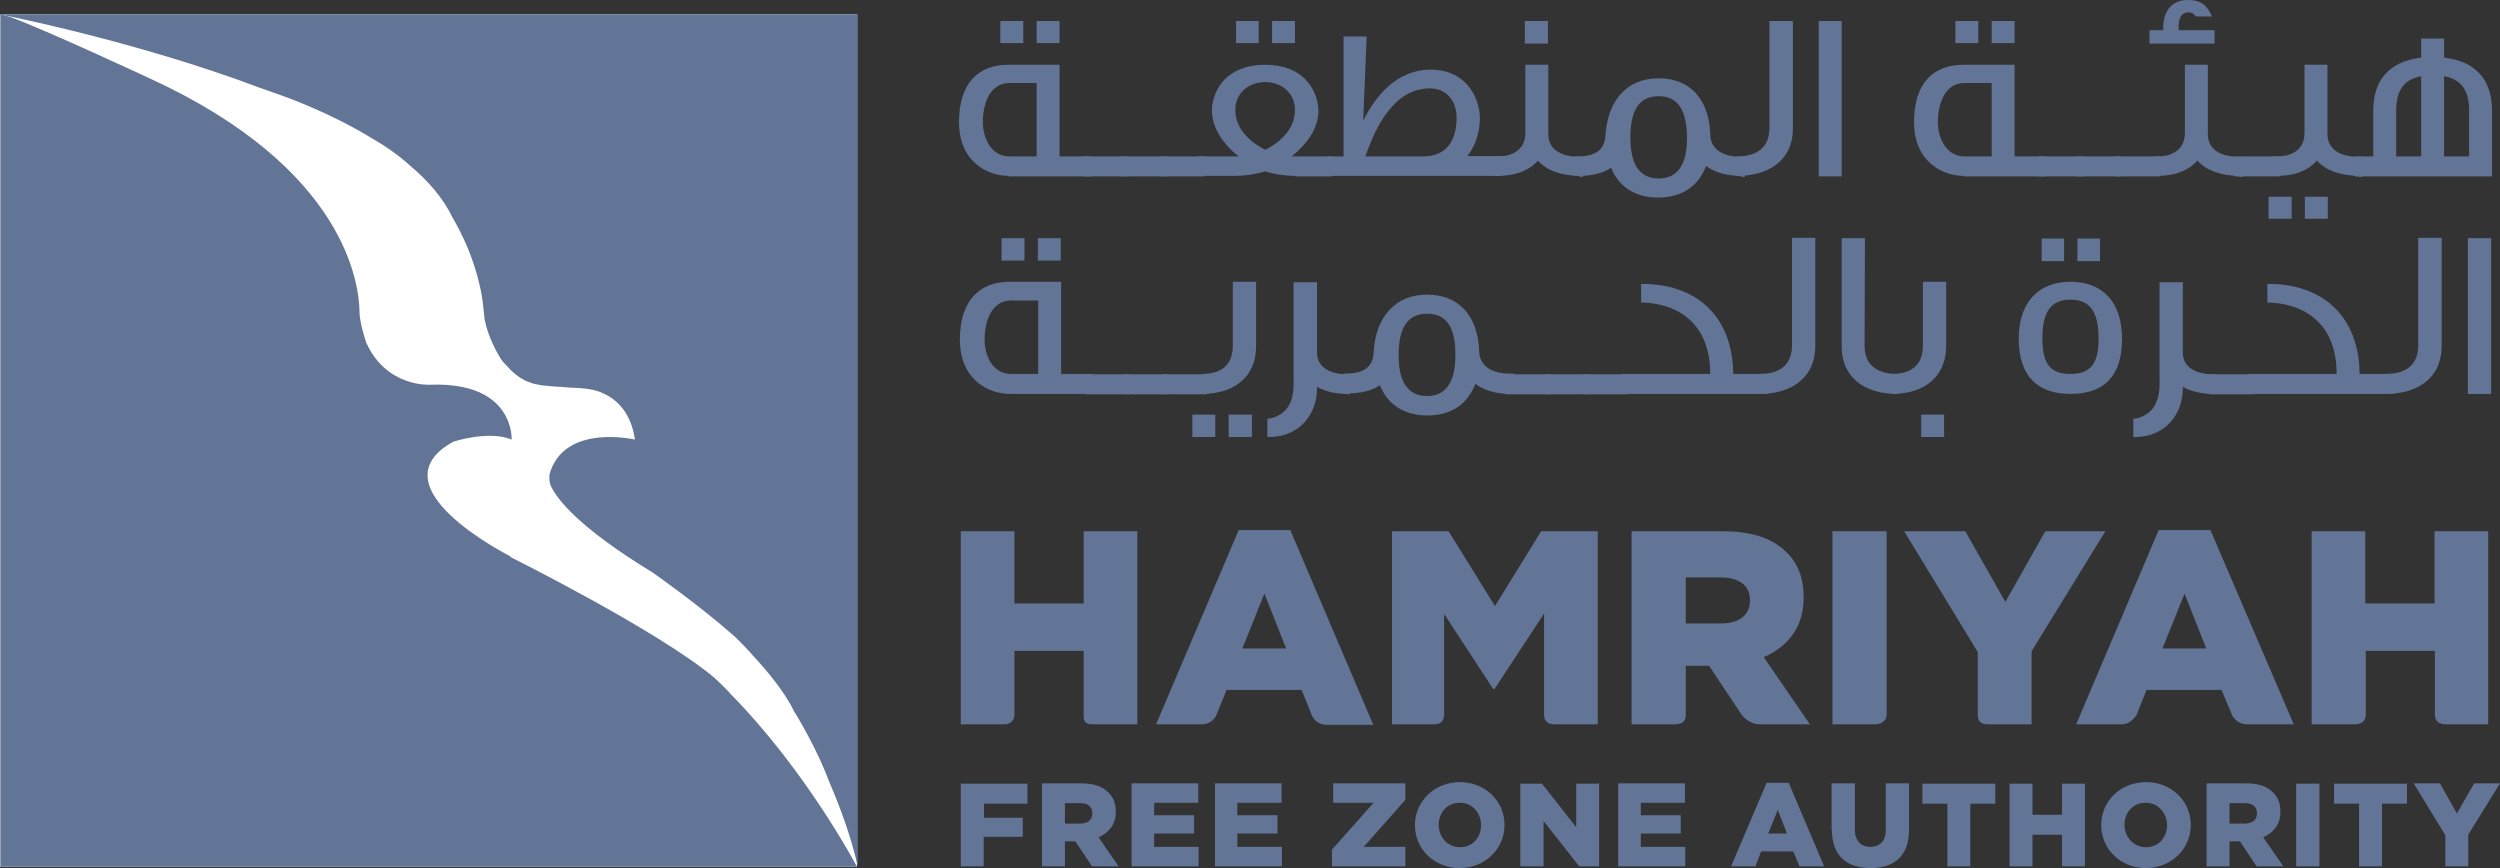 <svg width="144" height="50" viewBox="0 0 144 50" fill="none" xmlns="http://www.w3.org/2000/svg" xmlns:xlink="http://www.w3.org/1999/xlink">
	<rect x="0" y="0" width="144" height="50" fill="#333333" stroke="none"/>
	<desc>
			Created with Pixso.
	</desc>
	<defs/>
	<path id="Vector" d="M0 0.83L49.36 0.83L49.36 49.92L0 49.92L0 0.83Z" fill="#FFFFFF" fill-opacity="1" fill-rule="evenodd"/>
	<path id="Vector" d="M0 0.83C0 0.83 7.84 2.36 14.97 5.06C15.19 5.14 15.48 5.23 15.79 5.35C16.51 5.59 18.95 6.47 21.33 7.91C22.2 8.41 22.99 8.96 23.64 9.56C24.67 10.42 25.53 11.42 26.06 12.52C26.66 13.55 27.26 14.84 27.62 16.4C27.72 16.81 27.79 17.21 27.83 17.62C27.86 17.88 27.88 18.12 27.91 18.38C28.1 19.39 28.63 20.32 28.84 20.66C28.91 20.77 29.01 20.89 29.11 20.99C29.11 21.01 29.13 21.01 29.16 21.04C29.47 21.4 29.85 21.73 30.31 21.95C30.43 21.99 30.55 22.04 30.69 22.09C30.79 22.11 30.93 22.14 31.15 22.19C31.41 22.21 31.79 22.26 32.2 22.28L32.23 22.28C32.32 22.28 32.44 22.28 32.56 22.31C32.64 22.31 32.73 22.31 32.83 22.33C32.83 22.33 33.21 22.33 33.67 22.38C33.74 22.38 33.79 22.4 33.83 22.4C33.96 22.42 34.08 22.45 34.22 22.47C34.39 22.52 34.58 22.57 34.7 22.64C35.49 22.97 36.35 23.74 36.57 25.32C36.57 25.32 32.47 24.36 31.65 27.33C31.63 27.57 31.65 27.8 31.72 27.97C32.06 28.71 33.26 30.34 37.58 32.97C37.58 32.97 40.22 34.81 42.28 36.63C42.33 36.68 42.4 36.75 42.48 36.82C42.74 37.08 43.05 37.39 43.36 37.75C44.2 38.66 45.21 39.86 45.74 40.98C46.03 41.43 46.29 41.91 46.56 42.41C47.01 43.25 47.44 44.16 47.8 45.12C48.43 46.58 49.03 48.23 49.41 49.92C49.41 49.95 49.41 49.95 49.41 49.95L49.41 0.83L0 0.83Z" fill="#637597" fill-opacity="1" fill-rule="nonzero"/>
	<path id="Vector" d="M0.19 0.88C0.12 0.86 0.04 0.86 0 0.83C0 0.83 0.04 0.83 0.19 0.88Z" fill="#637597" fill-opacity="1" fill-rule="nonzero"/>
	<path id="Vector" d="M49.36 49.92C49.36 49.92 46.46 44.4 42.04 39.93C42.02 39.9 42.02 39.88 41.99 39.86C41.71 39.57 41.44 39.31 41.15 39.04C37.91 36.32 29.39 32.08 29.39 32.08C29.39 32.08 29.39 32.08 29.42 32.06C28.1 31.37 21.81 27.83 26.11 25.44C26.11 25.44 28.17 24.77 29.47 25.32C29.47 25.32 29.66 21.97 24.74 22.16C24.74 22.16 22.24 22.31 21.09 19.72C20.99 19.39 20.75 18.69 20.71 18.05C20.71 16.47 20.01 9.73 8.61 4.51C8.61 4.51 2.63 1.72 0.59 0.98C0.4 0.93 0.02 0.81 0.02 0.81L0.02 49.92L49.39 49.92C49.39 49.95 49.36 49.92 49.36 49.92Z" fill="#637597" fill-opacity="1" fill-rule="nonzero"/>
	<path id="Vector" d="M58.17 22.69C56.97 22.69 55.29 21.9 55.29 19.56C55.29 17.31 56.42 16.23 58.17 16.23L61.12 16.23L61.12 21.54L62.95 21.54L62.95 22.69L58.17 22.69ZM59.8 17.31L58.24 17.31C57 17.31 56.71 18.72 56.71 19.56C56.71 20.39 57.12 21.54 58.24 21.54L59.8 21.54L59.8 17.31ZM57.69 13.72L59.01 13.72L59.01 15.01L57.69 15.01L57.69 13.72ZM59.78 13.72L61.1 13.72L61.1 15.01L59.78 15.01L59.78 13.72Z" fill="#637597" fill-opacity="1" fill-rule="nonzero"/>
	<path id="Vector" d="M62.47 21.56L65.08 21.56L65.08 22.71L62.47 22.71L62.47 21.56Z" fill="#637597" fill-opacity="1" fill-rule="evenodd"/>
	<path id="Vector" d="M64.7 21.56L67.31 21.56L67.31 22.71L64.7 22.71L64.7 21.56Z" fill="#637597" fill-opacity="1" fill-rule="evenodd"/>
	<path id="Vector" d="M66.91 21.56L69.52 21.56L69.52 22.71L66.91 22.71L66.91 21.56Z" fill="#637597" fill-opacity="1" fill-rule="evenodd"/>
	<path id="Vector" d="M68.68 23.88L70 23.88L70 25.17L68.68 25.17L68.68 23.88ZM69.21 22.69L69.21 21.54C70.46 21.54 71.01 20.94 71.01 19.89L71.01 16.23L72.35 16.23L72.35 19.96C72.35 21.66 71.15 22.69 69.21 22.69ZM70.77 23.88L72.11 23.88L72.11 25.17L70.77 25.17L70.77 23.88Z" fill="#637597" fill-opacity="1" fill-rule="nonzero"/>
	<path id="Vector" d="M77.61 22.69C76.91 22.69 76.31 22.54 75.86 22.28L75.86 22.38C75.86 23.86 74.83 25.22 73 25.17L73 24.12C73.51 24.1 74.08 23.74 74.3 23.24C74.56 22.71 74.51 22.02 74.51 21.64L74.51 16.26L75.86 16.26L75.86 20.32C75.86 21.11 76.55 21.56 77.61 21.56L77.75 21.56L77.75 22.71L77.61 22.71L77.61 22.69Z" fill="#637597" fill-opacity="1" fill-rule="nonzero"/>
	<path id="Vector" d="M86.97 22.69C86.16 22.69 85.46 22.47 84.98 22.11C84.52 23.29 83.59 23.93 82.22 23.93C80.87 23.93 79.94 23.31 79.48 22.19C79.03 22.5 78.4 22.66 77.61 22.66L77.37 22.66L77.37 21.52L77.61 21.52C78.52 21.49 79.08 21.16 79.12 20.32C79.22 18.26 80.37 16.97 82.2 16.97C84 16.97 85.12 18.17 85.2 20.2C85.2 21.04 85.87 21.52 86.97 21.52L87.21 21.52L87.21 22.66L86.97 22.66L86.97 22.69ZM82.2 18.07C81.09 18.07 80.56 18.86 80.56 20.46C80.56 21.99 81.09 22.81 82.2 22.81C83.27 22.81 83.83 22.02 83.83 20.49C83.85 18.86 83.32 18.07 82.2 18.07Z" fill="#637597" fill-opacity="1" fill-rule="nonzero"/>
	<path id="Vector" d="M86.73 21.56L89.35 21.56L89.35 22.71L86.73 22.71L86.73 21.56Z" fill="#637597" fill-opacity="1" fill-rule="evenodd"/>
	<path id="Vector" d="M88.96 21.56L91.58 21.56L91.58 22.71L88.96 22.71L88.96 21.56Z" fill="#637597" fill-opacity="1" fill-rule="evenodd"/>
	<path id="Vector" d="M91.17 21.56L93.79 21.56L93.79 22.71L91.17 22.71L91.17 21.56Z" fill="#637597" fill-opacity="1" fill-rule="evenodd"/>
	<path id="Vector" d="M93.4 22.69L93.4 21.54L98.51 21.54C98.51 17.24 94.53 17.43 94.53 17.43L94.53 16.35C98.2 16.35 99.83 18.72 99.83 21.54L101.83 21.54L101.83 22.69L93.4 22.69Z" fill="#637597" fill-opacity="1" fill-rule="nonzero"/>
	<path id="Vector" d="M101.35 22.69L101.35 21.54C102.6 21.54 103.22 20.94 103.22 19.89L103.22 13.7L104.56 13.7L104.56 19.94C104.56 21.66 103.31 22.69 101.35 22.69Z" fill="#637597" fill-opacity="1" fill-rule="nonzero"/>
	<path id="Vector" d="M106.08 19.96L106.08 13.72L107.42 13.72L107.4 19.91C107.4 20.94 108.02 21.54 109.27 21.54L109.27 22.69C107.3 22.69 106.08 21.66 106.08 19.96Z" fill="#637597" fill-opacity="1" fill-rule="nonzero"/>
	<path id="Vector" d="M108.96 22.69L108.96 21.54C110.2 21.54 110.76 20.94 110.76 19.89L110.76 16.23L112.1 16.23L112.1 19.96C112.08 21.66 110.9 22.69 108.96 22.69ZM110.66 23.88L111.98 23.88L111.98 25.17L110.66 25.17L110.66 23.88Z" fill="#637597" fill-opacity="1" fill-rule="nonzero"/>
	<path id="Vector" d="M119.25 22.69C117.38 22.69 116.28 21.68 116.28 19.51C116.28 17.4 117.43 16.23 119.25 16.23C121.1 16.23 122.23 17.38 122.23 19.53C122.23 21.71 121.15 22.69 119.25 22.69ZM117.6 13.74L118.89 13.74L118.89 15.04L117.6 15.04L117.6 13.74ZM119.25 17.26C118.17 17.26 117.64 17.91 117.64 19.51C117.64 21.04 118.17 21.54 119.25 21.54C120.33 21.54 120.88 21.04 120.88 19.53C120.88 17.91 120.36 17.26 119.25 17.26ZM119.66 13.74L120.96 13.74L120.96 15.04L119.66 15.04L119.66 13.74Z" fill="#637597" fill-opacity="1" fill-rule="nonzero"/>
	<path id="Vector" d="M127.48 22.69C126.79 22.69 126.19 22.54 125.73 22.28L125.73 22.38C125.73 23.86 124.7 25.22 122.88 25.17L122.88 24.12C123.38 24.1 123.96 23.74 124.17 23.24C124.44 22.71 124.39 22.02 124.39 21.64L124.39 16.26L125.73 16.26L125.73 20.32C125.73 21.11 126.43 21.56 127.48 21.56L127.63 21.56L127.63 22.71L127.48 22.71L127.48 22.69Z" fill="#637597" fill-opacity="1" fill-rule="nonzero"/>
	<path id="Vector" d="M127.24 21.56L129.86 21.56L129.86 22.71L127.24 22.71L127.24 21.56Z" fill="#637597" fill-opacity="1" fill-rule="evenodd"/>
	<path id="Vector" d="M129.47 22.69L129.47 21.54L134.59 21.54C134.59 17.24 130.6 17.43 130.6 17.43L130.6 16.35C134.27 16.35 135.91 18.72 135.91 21.54L137.9 21.54L137.9 22.69L129.47 22.69Z" fill="#637597" fill-opacity="1" fill-rule="nonzero"/>
	<path id="Vector" d="M137.42 22.69L137.42 21.54C138.67 21.54 139.29 20.94 139.29 19.89L139.29 13.7L140.64 13.7L140.64 19.94C140.64 21.66 139.39 22.69 137.42 22.69Z" fill="#637597" fill-opacity="1" fill-rule="nonzero"/>
	<path id="Vector" d="M142.15 13.72L143.49 13.72L143.49 22.69L142.15 22.69L142.15 13.72Z" fill="#637597" fill-opacity="1" fill-rule="evenodd"/>
	<path id="Vector" d="M58.1 10.13C56.9 10.13 55.24 9.34 55.24 7.03C55.24 4.78 56.35 3.73 58.1 3.73L61.03 3.73L61.03 9.01L62.83 9.01L62.83 10.16L58.1 10.16L58.1 10.13ZM59.71 4.78L58.15 4.78C56.9 4.78 56.61 6.19 56.61 7.03C56.61 7.84 57.02 9.01 58.15 9.01L59.71 9.01L59.71 4.78ZM57.62 1.21L58.94 1.21L58.94 2.48L57.62 2.48L57.62 1.21ZM59.71 1.21L61.03 1.21L61.03 2.48L59.71 2.48L59.71 1.21Z" fill="#637597" fill-opacity="1" fill-rule="nonzero"/>
	<path id="Vector" d="M62.39 9.01L64.99 9.01L64.99 10.16L62.39 10.16L62.39 9.01Z" fill="#637597" fill-opacity="1" fill-rule="evenodd"/>
	<path id="Vector" d="M64.6 9.01L67.19 9.01L67.19 10.16L64.6 10.16L64.6 9.01Z" fill="#637597" fill-opacity="1" fill-rule="evenodd"/>
	<path id="Vector" d="M66.81 9.01L69.4 9.01L69.4 10.16L66.81 10.16L66.81 9.01Z" fill="#637597" fill-opacity="1" fill-rule="evenodd"/>
	<path id="Vector" d="M74.61 10.13C74.01 10.13 73.41 10.04 72.86 9.87C72.31 10.04 71.71 10.13 71.11 10.13L69.02 10.13L69.02 9.01L71.35 9.01C70.41 8.27 69.67 7.22 69.83 6.02C70.05 4.73 71.03 3.73 72.88 3.73C74.71 3.73 75.69 4.75 75.91 6.02C76.1 7.22 75.33 8.27 74.39 9.01L76.72 9.01L76.72 10.16L74.61 10.16L74.61 10.13ZM72.88 4.73C71.99 4.73 71.32 5.26 71.18 6.02C70.99 7.17 71.8 8.08 72.88 8.63C73.96 8.08 74.75 7.17 74.56 6.02C74.42 5.23 73.72 4.73 72.88 4.73ZM71.2 1.21L72.5 1.21L72.5 2.48L71.2 2.48L71.2 1.21ZM73.27 1.21L74.59 1.21L74.59 2.48L73.27 2.48L73.27 1.21Z" fill="#637597" fill-opacity="1" fill-rule="nonzero"/>
	<path id="Vector" d="M76.41 10.13L76.41 9.01L77.39 9.01L77.39 2.1L78.72 2.1L78.52 6.93L78.52 6.95C79.2 5.59 80.42 4.01 82.41 4.01C84.4 4.01 85.24 5.57 85.24 6.83C85.24 7.41 85.08 8.29 84.52 8.99L86.49 8.99L86.49 10.13L76.41 10.13ZM82.36 5.09C79.99 5.09 79 8.05 78.64 9.01L82 9.01C83.42 9.01 83.9 7.93 83.9 6.81C83.92 6.02 83.47 5.09 82.36 5.09Z" fill="#637597" fill-opacity="1" fill-rule="nonzero"/>
	<path id="Vector" d="M90.96 10.13C89.9 10.11 89.08 9.82 88.58 9.25C88.08 9.82 87.31 10.13 86.28 10.13L86.04 10.13L86.04 9.01L86.28 9.01C87.26 9.01 87.86 8.51 87.86 7.67L87.86 3.73L89.18 3.73L89.18 7.72C89.18 8.56 89.85 9.03 90.96 9.03L91.2 9.03L91.2 10.18L90.96 10.18L90.96 10.13ZM87.83 1.21L89.16 1.21L89.16 2.51L87.83 2.51L87.83 1.21Z" fill="#637597" fill-opacity="1" fill-rule="nonzero"/>
	<path id="Vector" d="M100.27 10.13C99.45 10.13 98.75 9.92 98.27 9.56C97.82 10.73 96.88 11.38 95.51 11.38C94.19 11.38 93.23 10.76 92.8 9.66C92.35 9.97 91.72 10.13 90.96 10.13L90.71 10.13L90.71 9.01L90.96 9.01C91.87 8.99 92.42 8.65 92.47 7.84C92.59 5.78 93.71 4.51 95.54 4.51C97.34 4.51 98.44 5.71 98.51 7.72C98.51 8.56 99.19 9.03 100.27 9.03L100.51 9.03L100.51 10.18L100.27 10.18L100.27 10.13ZM95.54 5.54C94.43 5.54 93.91 6.33 93.91 7.93C93.91 9.46 94.43 10.28 95.54 10.28C96.62 10.28 97.17 9.49 97.17 7.98C97.17 6.33 96.64 5.54 95.54 5.54Z" fill="#637597" fill-opacity="1" fill-rule="nonzero"/>
	<path id="Vector" d="M100.05 10.13L100.05 9.01C101.3 9.01 101.92 8.41 101.92 7.38L101.92 1.21L103.27 1.21L103.27 7.43C103.27 9.11 102.02 10.13 100.05 10.13Z" fill="#637597" fill-opacity="1" fill-rule="nonzero"/>
	<path id="Vector" d="M104.76 1.21L106.08 1.21L106.08 10.16L104.76 10.16L104.76 1.21Z" fill="#637597" fill-opacity="1" fill-rule="evenodd"/>
	<path id="Vector" d="M113.11 10.13C111.91 10.13 110.25 9.34 110.25 7.03C110.25 4.78 111.36 3.73 113.11 3.73L116.04 3.73L116.04 9.01L117.84 9.01L117.84 10.16L113.11 10.16L113.11 10.13ZM114.72 4.78L113.16 4.78C111.91 4.78 111.62 6.19 111.62 7.03C111.62 7.84 112.03 9.01 113.16 9.01L114.72 9.01L114.72 4.78ZM112.63 1.21L113.95 1.21L113.95 2.48L112.63 2.48L112.63 1.21ZM114.72 1.21L116.04 1.21L116.04 2.48L114.72 2.48L114.72 1.21Z" fill="#637597" fill-opacity="1" fill-rule="nonzero"/>
	<path id="Vector" d="M117.4 9.01L120 9.01L120 10.16L117.4 10.16L117.4 9.01Z" fill="#637597" fill-opacity="1" fill-rule="evenodd"/>
	<path id="Vector" d="M119.61 9.01L122.2 9.01L122.2 10.16L119.61 10.16L119.61 9.01Z" fill="#637597" fill-opacity="1" fill-rule="evenodd"/>
	<path id="Vector" d="M121.82 9.01L124.41 9.01L124.41 10.16L121.82 10.16L121.82 9.01Z" fill="#637597" fill-opacity="1" fill-rule="evenodd"/>
	<path id="Vector" d="M123.81 2.51L123.81 1.74L124.6 1.74L124.6 1.6C124.6 1.21 124.7 0 126.04 0C126.81 0 127.15 0.35 127.41 0.95L126.48 0.95C126.36 0.81 126.28 0.71 126.07 0.71C125.56 0.71 125.49 1.19 125.49 1.57L125.49 1.74L127.56 1.74L127.56 2.51L123.81 2.51ZM128.95 10.13C127.89 10.11 127.08 9.82 126.57 9.25C126.07 9.82 125.28 10.13 124.27 10.13L124.12 10.13L124.12 9.01L124.27 9.01C125.25 9.01 125.85 8.51 125.85 7.67L125.85 3.73L127.17 3.73L127.17 7.72C127.17 8.56 127.84 9.03 128.95 9.03L129.19 9.03L129.19 10.18L128.95 10.18L128.95 10.13Z" fill="#637597" fill-opacity="1" fill-rule="nonzero"/>
	<path id="Vector" d="M128.71 9.01L131.3 9.01L131.3 10.16L128.71 10.16L128.71 9.01Z" fill="#637597" fill-opacity="1" fill-rule="evenodd"/>
	<path id="Vector" d="M130.67 11.33L132 11.33L132 12.6L130.67 12.6L130.67 11.33ZM135.84 10.13C134.78 10.11 133.96 9.82 133.46 9.25C132.95 9.82 132.19 10.13 131.16 10.13L130.92 10.13L130.92 9.01L131.16 9.01C132.14 9.01 132.74 8.51 132.74 7.67L132.74 3.73L134.06 3.73L134.06 7.72C134.06 8.56 134.73 9.03 135.84 9.03L136.08 9.03L136.08 10.18L135.84 10.18L135.84 10.13ZM132.76 11.33L134.08 11.33L134.08 12.6L132.76 12.6L132.76 11.33Z" fill="#637597" fill-opacity="1" fill-rule="nonzero"/>
	<path id="Vector" d="M135.62 10.13L135.62 9.01L136.7 9.01L136.7 6.36C136.7 4.66 137.59 3.53 139.46 3.32L139.46 2.22L140.78 2.22L140.78 3.32C142.67 3.53 143.54 4.68 143.54 6.36L143.54 9.01L143.54 10.16L135.62 10.16L135.62 10.13ZM139.46 4.39C138.64 4.54 138.02 5.02 138.02 6.36L138.02 9.01L139.46 9.01L139.46 4.39ZM142.22 6.36C142.22 5.02 141.6 4.54 140.78 4.39L140.78 9.01L142.22 9.01L142.22 6.36Z" fill="#637597" fill-opacity="1" fill-rule="nonzero"/>
	<path id="Vector" d="M55.34 30.6L58.43 30.6L58.43 34.76L62.42 34.76L62.42 30.6L65.51 30.6L65.51 41.72L62.92 41.72C62.39 41.72 62.42 41.39 62.42 41.17L62.42 37.49L58.43 37.49L58.43 41.17C58.43 41.39 58.29 41.72 57.86 41.72L55.34 41.72L55.34 30.6ZM66.59 41.72L69.21 41.72C69.57 41.72 69.93 41.53 70.07 41.17C70.22 40.81 70.65 39.74 70.65 39.74L74.97 39.74C74.97 39.74 75.48 40.98 75.55 41.17C75.67 41.46 75.91 41.75 76.48 41.75L79.1 41.75L74.32 30.53L71.35 30.53L66.59 41.72ZM71.56 37.35L72.83 34.19L74.08 37.35L71.56 37.35ZM80.15 41.72L82.63 41.72C83.06 41.72 83.18 41.43 83.18 41.17L83.18 35.36L86.01 39.69L86.08 39.69L88.94 35.34L88.94 41.17C88.94 41.41 89.03 41.72 89.54 41.72L92.03 41.72L92.03 30.6L88.77 30.6L86.11 34.91L83.44 30.6L80.18 30.6L80.18 41.72L80.15 41.72ZM94 41.72L96.45 41.72C97.03 41.72 97.1 41.43 97.1 41.17L97.1 38.35L98.42 38.35L98.44 38.35L100.32 41.17C100.32 41.17 100.7 41.72 101.4 41.72L104.25 41.72L101.59 37.85C102.98 37.25 103.89 36.13 103.89 34.43L103.89 34.4C103.89 33.3 103.56 32.44 102.91 31.82C102.16 31.06 100.99 30.6 99.26 30.6L93.98 30.6L93.98 41.72L94 41.72ZM97.1 35.93L97.1 33.26L99.11 33.26C100.15 33.26 100.8 33.71 100.8 34.57L100.8 34.6C100.8 35.41 100.2 35.91 99.14 35.91L97.1 35.91L97.1 35.93ZM105.55 41.72L108.04 41.72C108.33 41.72 108.67 41.53 108.67 41.17L108.67 30.6L105.55 30.6L105.55 41.72ZM113.92 41.17C113.92 41.46 114.02 41.72 114.5 41.72L117.02 41.72L117.02 37.51L121.27 30.6L117.81 30.6L115.51 34.67L113.2 30.6L109.68 30.6L113.92 37.56L113.92 41.17ZM119.59 41.72L122.2 41.72C122.78 41.72 123.07 41.17 123.07 41.17L123.64 39.74L127.96 39.74L128.56 41.17C128.56 41.17 128.78 41.72 129.45 41.72L132.12 41.72L127.32 30.53L124.34 30.53L119.59 41.72ZM124.56 37.35L125.83 34.19L127.08 37.35L124.56 37.35ZM133.17 41.72L135.64 41.72C136.22 41.72 136.27 41.31 136.27 41.17L136.27 37.49L140.25 37.49L140.25 41.17C140.25 41.41 140.35 41.72 140.9 41.72L143.32 41.72L143.32 30.6L140.23 30.6L140.23 34.76L136.24 34.76L136.24 30.6L133.15 30.6L133.15 41.72L133.17 41.72ZM55.34 49.9L56.66 49.9L56.66 48.2L58.91 48.2L58.91 47.1L56.68 47.1L56.68 46.29L59.18 46.29L59.18 45.14L55.34 45.14L55.34 49.9ZM60.02 49.9L61.34 49.9L61.34 48.46L61.91 48.46L61.94 48.46L62.9 49.9L64.43 49.9L63.28 48.23C63.88 47.96 64.27 47.48 64.27 46.77L64.27 46.74C64.27 46.26 64.12 45.91 63.83 45.64C63.52 45.31 63.02 45.12 62.27 45.12L60.02 45.12L60.02 49.9ZM61.34 47.41L61.34 46.26L62.2 46.26C62.66 46.26 62.92 46.46 62.92 46.84L62.92 46.86C62.92 47.22 62.66 47.44 62.2 47.44L61.34 47.44L61.34 47.41ZM65.15 49.9L69.04 49.9L69.04 48.78L66.48 48.78L66.48 48.01L68.78 48.01L68.78 46.96L66.48 46.96L66.48 46.24L69.02 46.24L69.02 45.12L65.18 45.12L65.18 49.9L65.15 49.9ZM69.96 49.9L73.84 49.9L73.84 48.78L71.27 48.78L71.27 48.01L73.58 48.01L73.58 46.96L71.27 46.96L71.27 46.24L73.82 46.24L73.82 45.12L69.98 45.12L69.98 49.9L69.96 49.9ZM76.72 49.9L80.95 49.9L80.95 48.78L78.55 48.78L80.95 46.07L80.95 45.12L76.79 45.12L76.79 46.24L79.12 46.24L76.72 48.94L76.72 49.9ZM81.5 47.53C81.5 48.89 82.6 50 84.07 50C85.55 50 86.66 48.89 86.66 47.51C86.66 46.15 85.55 45.05 84.09 45.05C82.63 45.05 81.5 46.15 81.5 47.53ZM85.31 47.53C85.31 48.23 84.83 48.8 84.09 48.8C83.37 48.8 82.87 48.2 82.87 47.51C82.87 46.81 83.35 46.24 84.07 46.24C84.81 46.22 85.31 46.84 85.31 47.53ZM87.59 49.9L88.91 49.9L88.91 47.29L90.96 49.9L92.11 49.9L92.11 45.14L90.79 45.14L90.79 47.65L88.82 45.14L87.57 45.14L87.57 49.9L87.59 49.9ZM93.19 49.9L97.07 49.9L97.07 48.78L94.51 48.78L94.51 48.01L96.81 48.01L96.81 46.96L94.51 46.96L94.51 46.24L97.05 46.24L97.05 45.12L93.21 45.12L93.21 49.9L93.19 49.9ZM99.71 49.9L101.11 49.9L101.44 49.04L103.29 49.04L103.65 49.9L105.07 49.9L103.03 45.09L101.76 45.09L99.71 49.9ZM101.85 48.01L102.4 46.65L102.93 48.01L101.85 48.01ZM105.52 47.82C105.52 49.3 106.39 50 107.73 50C109.1 50 109.96 49.33 109.96 47.77L109.96 45.12L108.62 45.12L108.62 47.8C108.62 48.46 108.26 48.78 107.73 48.78C107.2 48.78 106.84 48.44 106.84 47.77L106.84 45.12L105.5 45.12L105.5 47.82L105.52 47.82ZM112.17 49.9L113.49 49.9L113.49 46.29L114.93 46.29L114.93 45.14L110.73 45.14L110.73 46.29L112.17 46.29L112.17 49.9ZM115.75 49.9L117.07 49.9L117.07 48.08L118.77 48.08L118.77 49.9L120.09 49.9L120.09 45.14L118.77 45.14L118.77 46.93L117.07 46.93L117.07 45.14L115.75 45.14L115.75 49.9ZM121.03 47.53C121.03 48.89 122.13 50 123.6 50C125.08 50 126.19 48.89 126.19 47.51C126.19 46.15 125.08 45.05 123.62 45.05C122.13 45.05 121.03 46.15 121.03 47.53ZM124.82 47.53C124.82 48.23 124.34 48.8 123.6 48.8C122.88 48.8 122.37 48.2 122.37 47.51C122.37 46.81 122.85 46.24 123.57 46.24C124.32 46.22 124.82 46.84 124.82 47.53ZM127.1 49.9L128.42 49.9L128.42 48.46L129 48.46L129.02 48.46L129.98 49.9L131.52 49.9L130.36 48.23C130.96 47.96 131.35 47.48 131.35 46.77L131.35 46.74C131.35 46.26 131.2 45.91 130.92 45.64C130.6 45.31 130.1 45.12 129.36 45.12L127.1 45.12L127.1 49.9ZM128.42 47.41L128.42 46.26L129.28 46.26C129.74 46.26 130 46.46 130 46.84L130 46.86C130 47.22 129.74 47.44 129.28 47.44L128.42 47.44L128.42 47.41ZM132.26 49.9L133.6 49.9L133.6 45.14L132.26 45.14L132.26 49.9ZM135.88 49.9L137.2 49.9L137.2 46.29L138.64 46.29L138.64 45.14L134.44 45.14L134.44 46.29L135.88 46.29L135.88 49.9ZM140.83 49.9L142.17 49.9L142.17 48.08L144 45.12L142.51 45.12L141.52 46.86L140.54 45.12L139.03 45.12L140.85 48.11L140.85 49.9L140.83 49.9Z" fill="#637597" fill-opacity="1" fill-rule="nonzero"/>
</svg>
